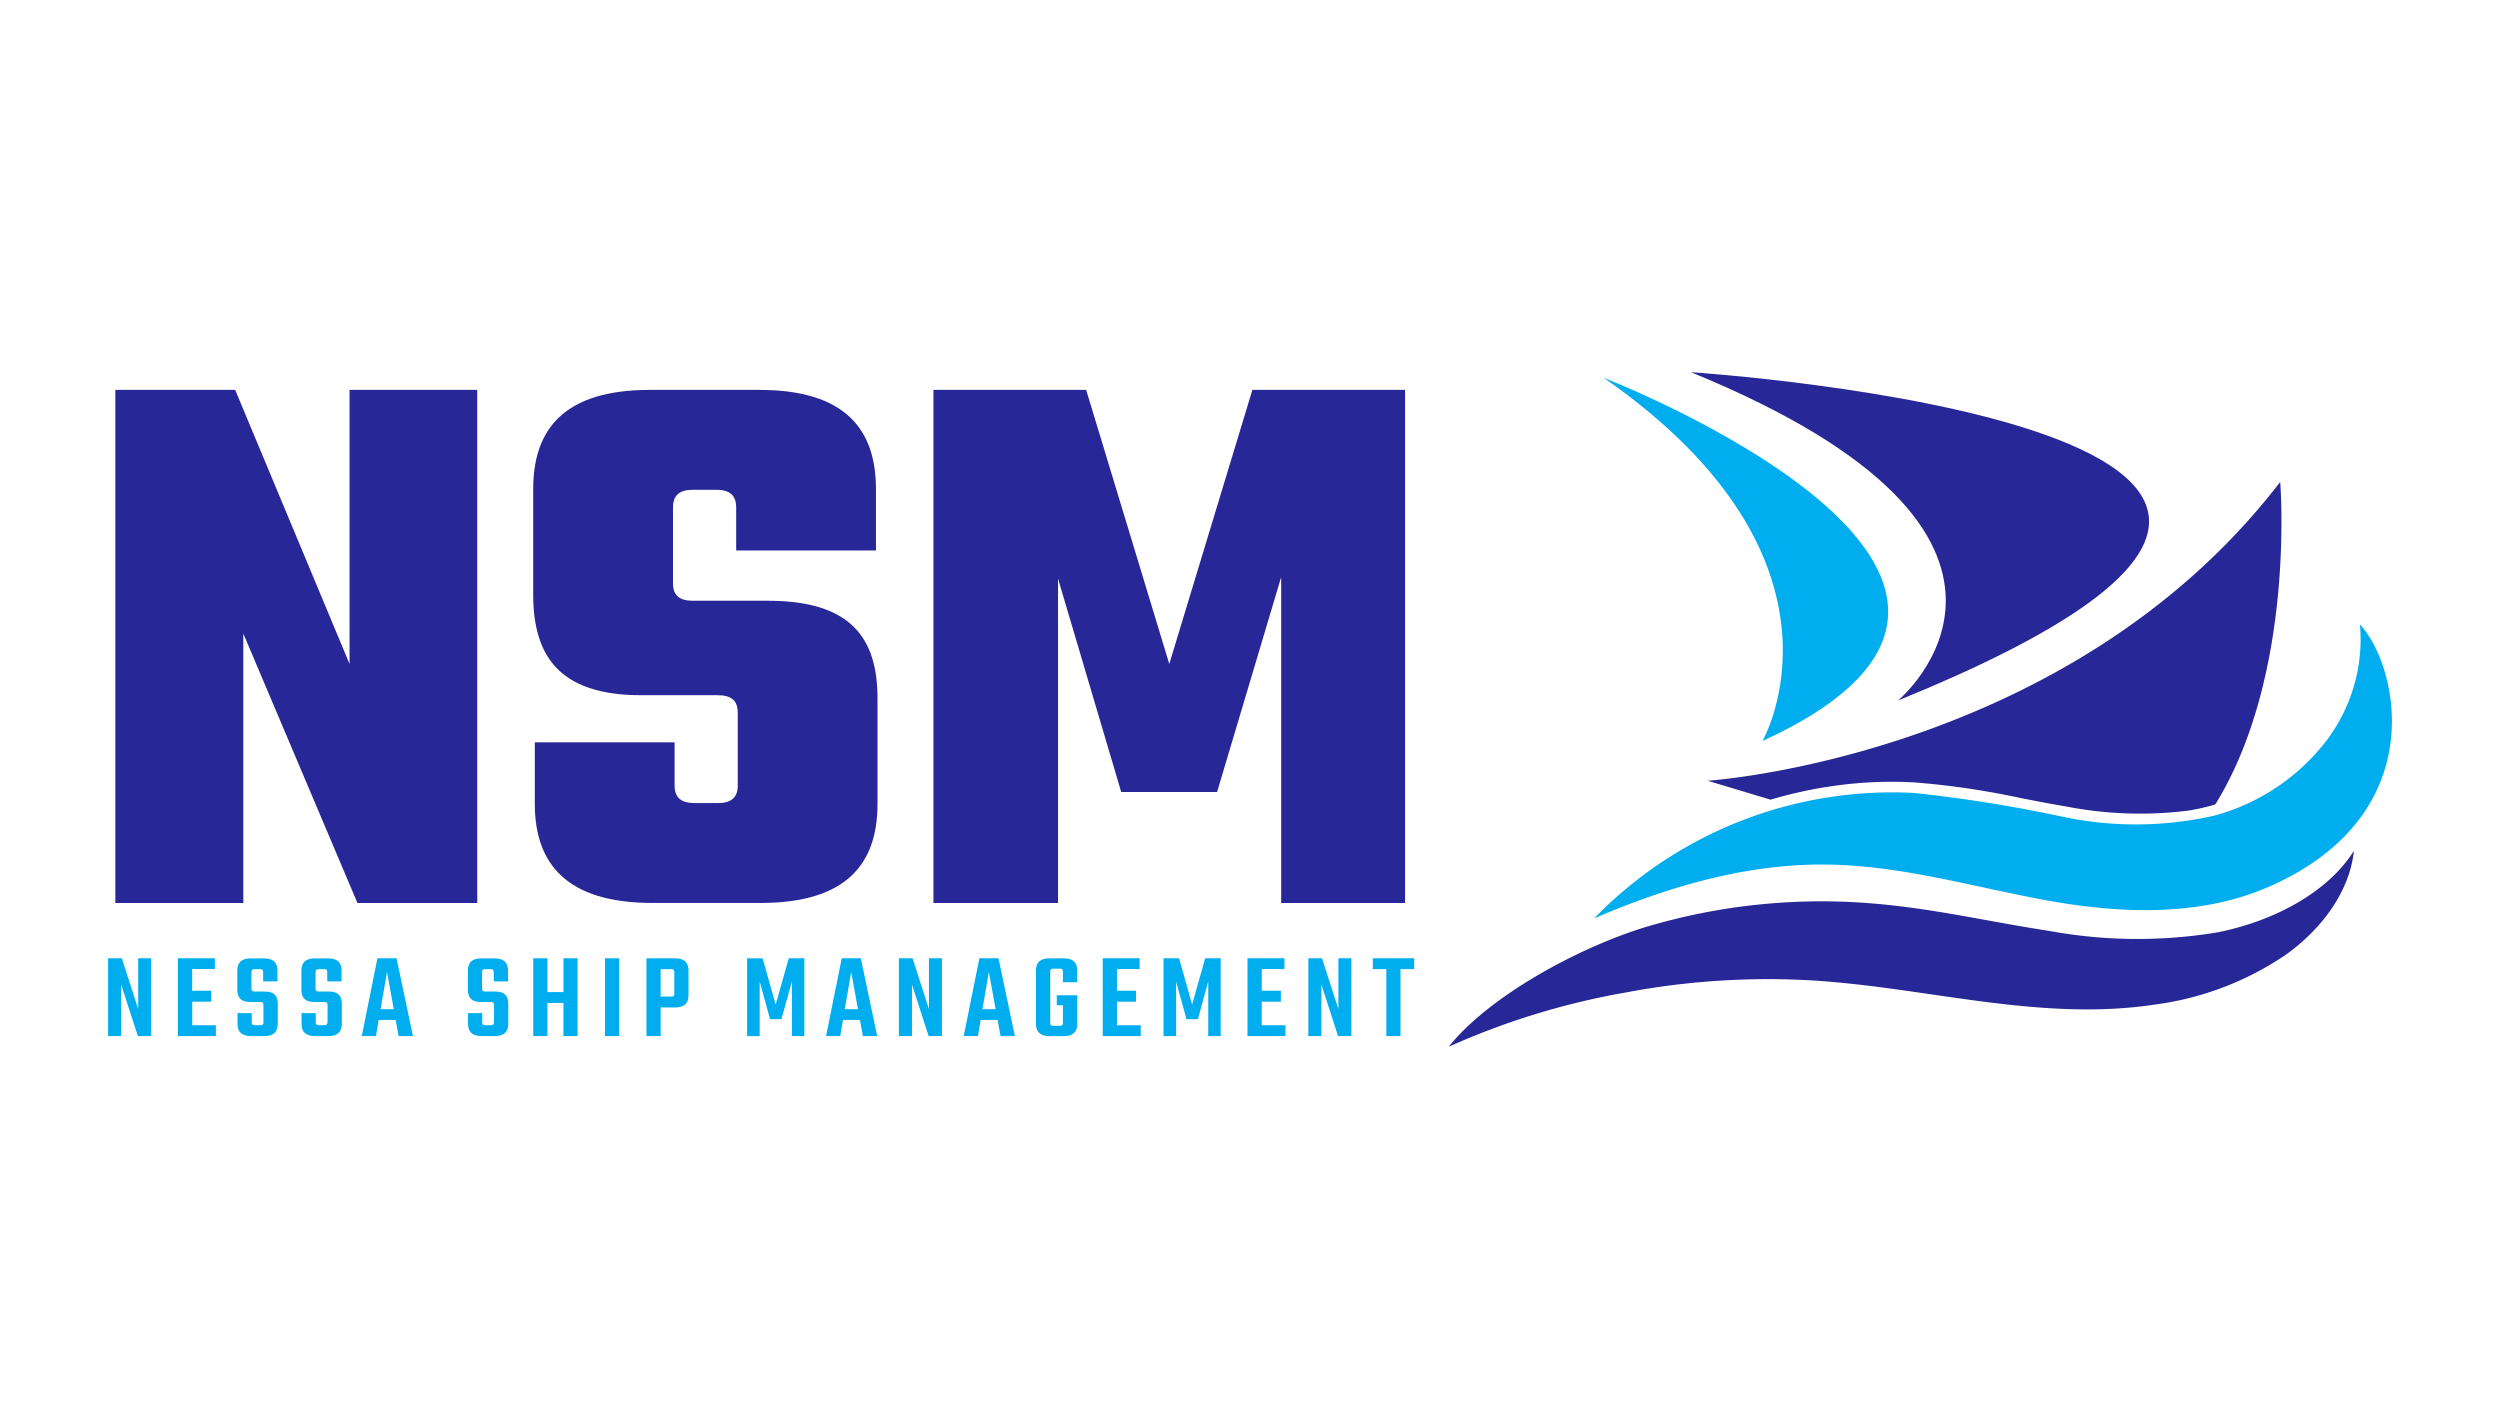 <svg xmlns="http://www.w3.org/2000/svg" xmlns:xlink="http://www.w3.org/1999/xlink" width="185" height="105" viewBox="0 0 185 105">
  <defs>
    <clipPath id="clip-path">
      <rect id="Rectangle_114" data-name="Rectangle 114" width="185" height="105" transform="translate(904 1783)" fill="#fff"/>
    </clipPath>
  </defs>
  <g id="Mask_Group_49" data-name="Mask Group 49" transform="translate(-904 -1783)" clip-path="url(#clip-path)">
    <g id="Layer_x0020_1" transform="translate(904.001 1808.181)">
      <g id="_2302516025296" transform="translate(8 2.363)">
        <path id="Path_1476" data-name="Path 1476" d="M128.217,0s64.7,4.216,15.334,24.29C143.551,24.29,158.052,12.188,128.217,0Z" transform="translate(-11.089)" fill="#272797"/>
        <path id="Path_1477" data-name="Path 1477" d="M121.163.457S159.278,15.229,132.9,27.33c0,0,7.708-13.331-11.738-26.873Z" transform="translate(-10.479 -0.039)" fill="#00adee"/>
        <path id="Path_1478" data-name="Path 1478" d="M138.319,31.47a30.462,30.462,0,0,1,6.607-.343,59.718,59.718,0,0,1,7.845,1.161c1.091.212,2.22.432,3.329.617a28.659,28.659,0,0,0,9,.311,16.1,16.1,0,0,0,1.728-.373c.1-.029.208-.059.311-.09,5.976-9.674,4.8-23.863,4.8-23.863C156.273,29.281,129.566,31,129.566,31L134.23,32.4a32.265,32.265,0,0,1,4.089-.933Z" transform="translate(-11.206 -0.769)" fill="#272797"/>
        <path id="Path_1479" data-name="Path 1479" d="M177.048,20.437a12.432,12.432,0,0,1-2.574,8.715,15.578,15.578,0,0,1-8.193,5.425,26.154,26.154,0,0,1-11.226.089A104.217,104.217,0,0,0,144,32.9a30.746,30.746,0,0,0-23.62,9.282c5.373-2.312,11.107-4,16.922-3.984,5.614.018,10.959,1.62,16.406,2.624s11.371,1.282,16.534-.952c12.15-5.259,9.7-16.323,6.807-19.434Z" transform="translate(-10.411 -1.768)" fill="#00adee"/>
        <path id="Path_1480" data-name="Path 1480" d="M175.576,38.808c-.309,2.881-2.261,5.652-4.992,7.622a22.476,22.476,0,0,1-9.734,3.718c-8.5,1.278-16.792-1.249-25.266-1.781a56.551,56.551,0,0,0-13.881.885A55.147,55.147,0,0,0,108.6,53.266c2.97-3.727,9.5-7.285,14.5-8.835a45.477,45.477,0,0,1,17.841-1.674c4.11.412,8.074,1.332,12.131,1.946a36.1,36.1,0,0,0,12.417.1c4.119-.821,8.123-2.913,10.09-6.03,0,.014,0,.026,0,.04Z" transform="translate(-9.392 -3.353)" fill="#272797"/>
        <path id="Path_1481" data-name="Path 1481" d="M17.917,1.431V21.713L9.453,1.431H.586V39.4h9.47V19.466L18.5,39.4h8.867V1.431H17.917ZM46.646,30.7c0,.888-.469,1.307-1.475,1.307H43.444c-1.006,0-1.475-.419-1.475-1.307V27.513H31.626v4.559c0,4.425,2.364,7.325,8.683,7.325h8.045c6.336,0,8.632-2.9,8.632-7.325V24.261c0-4.442-1.945-7.225-8.1-7.225H43.326c-1.006,0-1.475-.4-1.475-1.291V10.131c0-.888.469-1.307,1.475-1.307h1.726c1.006,0,1.475.419,1.475,1.307v3.185H56.871V8.773c0-4.442-2.3-7.341-8.632-7.341h-8.1c-6.336,0-8.632,2.9-8.632,7.341v7.794c0,4.442,1.827,7.459,7.979,7.459h5.682c1.005,0,1.475.4,1.475,1.291V30.7Zm35.468.487,4.744-15.907V39.4h9.168V1.432h-11.3L78.577,21.714,72.425,1.432h-11.3V39.4h9.219v-24l4.676,15.789Z" transform="translate(-0.051 -0.124)" fill="#272797"/>
        <path id="Path_1482" data-name="Path 1482" d="M2.226,47.476v3.757L1.013,47.476H0v5.755H.965V49.418L2.2,53.231h.985V47.476h-.96Zm4,4.953V50.687H7.633v-.812H6.221v-1.6H7.9v-.8H5.162V53.23H7.973v-.8H6.222Zm5.27-.248c0,.191-.054.248-.256.248h-.347c-.2,0-.264-.057-.264-.248v-.646H9.576v.794c0,.574.293.9,1,.9h.985c.7,0,.993-.328.993-.9v-1.5c0-.576-.274-.894-.957-.894H10.87c-.2,0-.264-.054-.264-.245V48.527c0-.191.062-.248.264-.248h.347c.2,0,.256.057.256.248v.657H12.53v-.8c0-.574-.293-.9-.985-.9h-1c-.7,0-.985.328-.985.9v1.414c0,.574.256.912.939.912h.74c.2,0,.256.054.256.245v1.231Zm4.735,0c0,.191-.054.248-.256.248h-.347c-.2,0-.264-.057-.264-.248v-.646h-1.05v.794c0,.574.293.9,1,.9h.985c.7,0,.993-.328.993-.9v-1.5c0-.576-.274-.894-.957-.894h-.721c-.2,0-.264-.054-.264-.245V48.527c0-.191.062-.248.264-.248h.347c.2,0,.256.057.256.248v.657h1.057v-.8c0-.574-.293-.9-.985-.9h-1c-.7,0-.985.328-.985.9v1.414c0,.574.256.912.939.912h.74c.2,0,.256.054.256.245v1.231Zm3.931-.939.476-2.753.5,2.753ZM21.5,53.231h1.057l-1.213-5.755H19.93l-1.159,5.755h1.05l.2-1.194h1.256l.22,1.194Zm7.05-1.05c0,.191-.054.248-.256.248h-.347c-.2,0-.264-.057-.264-.248v-.646h-1.05v.794c0,.574.293.9,1,.9h.985c.7,0,.993-.328.993-.9v-1.5c0-.576-.274-.894-.957-.894h-.721c-.2,0-.264-.054-.264-.245V48.527c0-.191.062-.248.264-.248h.347c.2,0,.256.057.256.248v.657h1.057v-.8c0-.574-.293-.9-.985-.9h-1c-.7,0-.985.328-.985.9v1.414c0,.574.256.912.939.912h.74c.2,0,.256.054.256.245v1.231Zm5.146-4.705v2.5H32.508v-2.5h-1.05v5.755h1.05V50.778h1.187v2.454h1.047V47.476Zm3.074,0v5.755h1.047V47.476ZM41.9,50.067c0,.191-.057.245-.256.245h-.758V48.278h.758c.2,0,.256.057.256.248Zm-2.063-2.591v5.755h1.05V51.116h1.068c.7,0,.993-.339.993-.9V48.379c0-.574-.292-.9-.993-.9Zm9.989,4.506L50.6,49.19v4.041h.92V47.476H50.368L49.4,50.9l-.967-3.42H47.284v5.755h.931V49.2l.768,2.782Zm4.686-.74.476-2.753.5,2.753Zm1.342,1.988h1.057L55.7,47.476H54.288l-1.159,5.755h1.05l.2-1.194h1.256l.22,1.194Zm4.887-5.755v3.757l-1.213-3.757H58.518v5.755h.967V49.418l1.233,3.813H61.7V47.476h-.96ZM64.7,51.243l.476-2.753.5,2.753Zm1.342,1.988H67.1l-1.213-5.755H64.474l-1.159,5.755h1.05l.2-1.194h1.256l.22,1.194Zm5.673-3.987v-.866c0-.574-.293-.9-1-.9H69.653c-.693,0-.993.328-.993.9v3.958c0,.566.3.9.993.9h1.068c.7,0,1-.339,1-.9V50.211H70.2v.74h.455v1.277c0,.191-.054.245-.253.245h-.43c-.2,0-.256-.054-.256-.245V48.489c0-.194.054-.248.256-.248h.43c.2,0,.253.054.253.248v.755Zm2.938,3.185V50.687h1.412v-.812H74.655v-1.6h1.678v-.8H73.6V53.23h2.811v-.8H74.656Zm5.991-.447.765-2.792v4.041h.92V47.476H81.183l-.967,3.42-.967-3.42H78.1v5.755h.931V49.2l.768,2.782h.848Zm4.725.447V50.687h1.412v-.812H85.371v-1.6h1.678v-.8H84.312V53.23h2.811v-.8H85.372Zm5.671-4.953v3.757l-1.213-3.757H88.815v5.755h.967V49.418l1.233,3.813H92V47.476h-.959Zm5.609,0H93.587v.8h1v4.953h1.048V48.278h1.014v-.8Z" transform="translate(0 -4.106)" fill="#00adee"/>
      </g>
    </g>
  </g>
</svg>
